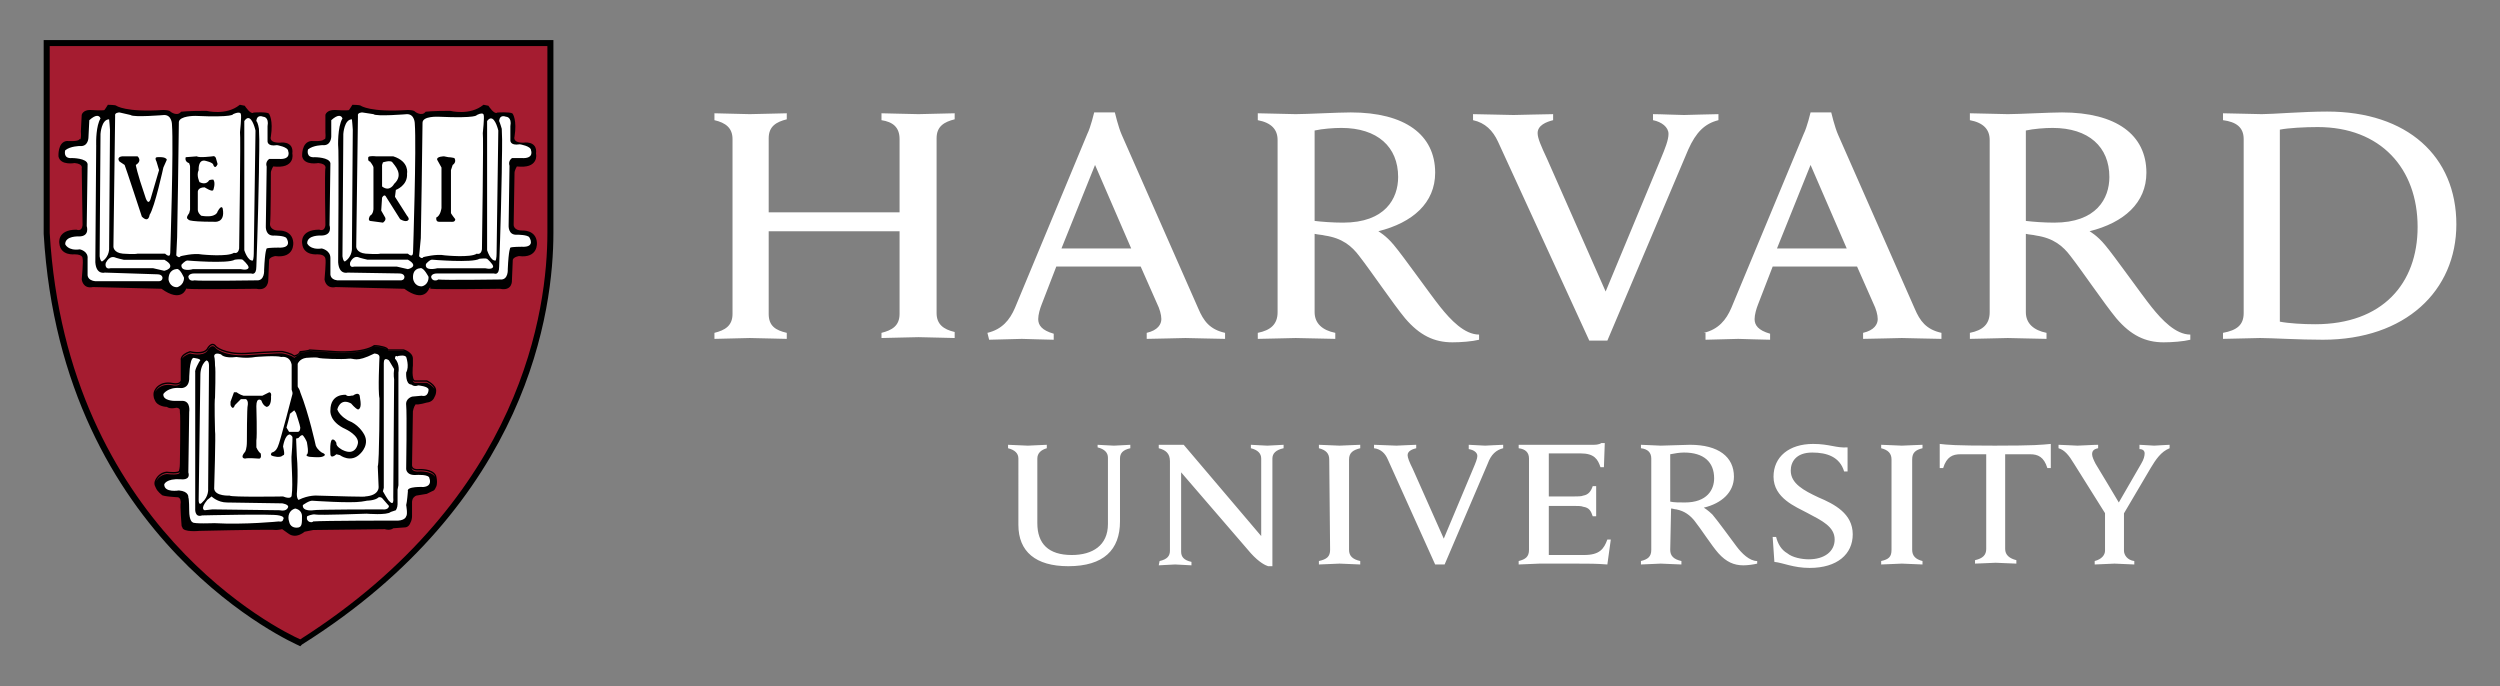 <svg xmlns="http://www.w3.org/2000/svg" width="601" height="165" viewBox="0 0 601 165" fill="none"><rect x="0" y="0" width="601" height="165" fill="#808080" stroke="none"/><path d="M244.821 110.24C244.821 108.998 243.993 108.17 242.337 107.756V106.928C243.165 106.928 246.27 107.135 247.098 107.135C247.719 107.135 250.824 106.928 251.652 106.928V107.756C250.203 108.17 249.375 108.998 249.375 110.24V125.765C249.375 130.733 252.066 133.424 257.654 133.424C262.622 133.424 266.348 131.147 266.348 125.972V110.033C266.348 108.791 265.52 107.963 263.864 107.549V106.928C264.485 106.928 266.969 107.135 267.797 107.135C268.625 107.135 271.109 106.928 271.73 106.928V107.756C269.867 108.17 269.246 108.998 269.246 110.24V125.351C269.246 132.182 265.313 136.115 256.826 136.115C248.961 136.115 244.82 132.596 244.82 126.179L244.821 110.24ZM278.768 134.872C280.631 134.458 281.252 133.63 281.252 132.388V110.861C281.252 108.998 280.217 108.17 278.561 107.756V106.928H284.564L303.194 128.869V110.239C303.194 108.997 302.366 108.169 300.71 107.755V106.927C301.331 106.927 303.815 107.134 304.643 107.134C305.471 107.134 307.955 106.927 308.576 106.927V107.755C306.713 108.169 305.885 108.997 305.885 110.239V136.113H304.85C304.229 135.906 302.78 135.285 300.71 133.008L283.943 113.55V132.594C283.943 133.836 284.564 134.664 286.427 135.078V135.906C285.806 135.906 283.322 135.699 282.494 135.699C281.666 135.699 279.182 135.906 278.561 135.906L278.768 134.872ZM426.148 129.076H426.976C427.39 130.732 428.218 132.181 429.667 133.009C430.909 134.044 433.186 134.458 434.842 134.458C438.568 134.458 441.051 132.595 441.051 129.697C441.051 126.592 437.947 125.143 434.428 123.28C431.737 121.831 426.355 119.761 426.355 114.586C426.355 109.825 430.081 106.721 435.877 106.721C439.81 106.721 441.466 107.756 444.156 107.549V113.344H443.328C442.293 109.826 439.189 108.791 435.67 108.791C431.737 108.791 430.495 111.068 430.495 113.137C430.495 116.242 433.6 117.898 437.119 119.554C441.051 121.21 445.398 123.487 445.398 128.455C445.398 133.216 441.673 136.528 435.048 136.528C431.116 136.528 428.632 135.286 426.562 135.079L426.148 129.076ZM506.255 123.694L498.596 111.481C497.354 109.411 496.319 108.169 494.87 107.755V106.927C495.905 106.927 498.803 107.134 499.424 107.134C500.252 107.134 503.15 106.927 504.392 106.927V107.755C503.357 107.962 502.943 108.376 502.943 109.204C502.943 109.825 503.357 110.653 503.771 111.481C504.185 112.102 509.36 120.796 509.36 120.796L514.742 111.481C515.363 110.446 515.57 109.618 515.57 108.997C515.57 108.376 515.156 107.962 514.328 107.962V106.927C515.156 106.927 517.226 107.134 517.847 107.134C518.468 107.134 520.745 106.927 521.573 106.927V107.755C519.503 108.583 518.261 110.446 517.019 112.516L510.188 124.108M510.602 122.659V132.388C510.602 133.423 511.43 134.665 513.086 134.872V135.7C512.258 135.7 509.153 135.493 508.325 135.493C507.497 135.493 504.599 135.7 503.564 135.7V134.872C505.22 134.458 506.048 133.423 506.048 132.388V123.073M365.088 106.927H382.89C383.511 106.927 384.339 106.927 384.96 106.513H385.788L385.581 112.309H384.753C384.132 110.446 383.304 108.997 379.992 108.997H372.333V119.347H378.336C379.164 119.347 380.199 119.347 380.613 119.14C381.855 118.933 382.476 118.105 382.89 116.863H383.718V124.108H382.89C382.476 122.866 382.062 122.038 380.613 121.831C380.199 121.624 379.164 121.624 378.336 121.624H372.333V133.423H380.82C384.546 133.423 385.581 131.974 386.409 129.697H387.237L386.409 135.7C383.718 135.493 382.062 135.493 378.957 135.493H370.056C369.228 135.493 366.123 135.7 365.088 135.7V134.872C366.744 134.458 367.572 133.837 367.572 132.181V110.24C367.572 108.791 366.744 107.963 365.088 107.756L365.088 106.927ZM319.549 110.446C319.549 108.997 318.721 108.169 317.065 107.755V106.927C318.1 106.927 320.998 107.134 322.033 107.134C322.861 107.134 325.966 106.927 327.001 106.927V107.755C325.345 108.169 324.31 108.79 324.31 110.446V132.18C324.31 133.629 325.138 134.457 327.001 134.871V135.699C325.966 135.699 323.068 135.492 322.033 135.492C321.205 135.492 318.1 135.699 317.065 135.699V134.871C318.928 134.457 319.756 133.836 319.756 132.18L319.549 110.446ZM454.719 110.446C454.719 108.997 453.891 108.169 452.235 107.755V106.927C453.27 106.927 456.375 107.134 457.203 107.134C458.031 107.134 461.136 106.927 462.171 106.927V107.755C460.515 108.169 459.687 108.79 459.687 110.446V132.18C459.687 133.629 460.515 134.457 462.171 134.871V135.699C461.136 135.699 458.238 135.492 457.203 135.492C456.375 135.492 453.27 135.699 452.235 135.699V134.871C454.098 134.457 454.719 133.836 454.719 132.18V110.446ZM479.558 107.134C469.829 107.134 468.173 106.927 466.31 106.72V112.516H467.138C467.966 109.825 469.415 109.204 471.278 109.204H477.488V131.973C477.488 133.422 476.66 134.25 474.797 134.664V135.492C475.832 135.492 478.937 135.285 479.765 135.285C480.593 135.285 483.698 135.492 484.733 135.492V134.664C483.077 134.25 482.042 133.422 482.042 131.973V109.204H488.044C489.907 109.204 491.356 109.825 492.184 112.516H493.012V106.72C490.735 106.927 489.287 107.134 479.558 107.134ZM401.521 132.18C401.521 133.629 402.349 134.457 404.212 134.871V135.699C403.177 135.699 400.072 135.492 399.244 135.492C398.416 135.492 395.518 135.699 394.483 135.699V134.871C396.139 134.457 396.967 133.836 396.967 132.18V110.239C396.967 108.79 396.139 107.962 394.483 107.755V106.927C395.518 106.927 398.416 107.134 399.244 107.134C400.693 107.134 404.626 106.927 406.282 106.927C413.113 106.927 416.839 109.825 416.839 114.586C416.839 118.312 413.941 121.003 409.594 122.038C409.594 122.038 410.629 122.659 411.664 123.694C412.906 125.143 416.218 129.697 417.46 131.353C418.702 133.009 420.565 134.872 422.428 134.872V135.493C421.6 135.7 420.151 135.907 419.116 135.907C416.839 135.907 414.976 135.079 413.113 133.009C411.457 131.146 408.973 127.213 407.317 125.143C406.282 123.901 405.04 122.866 402.97 122.452C402.556 122.452 402.142 122.245 401.728 122.245L401.521 132.18ZM401.521 120.588C402.349 120.795 403.798 120.795 405.04 120.795C410.422 120.795 412.078 117.69 412.078 114.999C412.078 111.066 409.594 108.789 404.833 108.789C403.798 108.789 402.556 108.996 401.521 109.203V120.588ZM333.627 110.445C333.006 108.996 331.971 107.961 330.315 107.754V106.926C331.35 106.926 334.869 107.133 335.697 107.133C336.318 107.133 339.423 106.926 340.458 106.926V107.754C339.63 107.961 338.388 108.375 338.388 109.41C338.388 110.031 338.802 111.066 339.63 112.722L347.082 129.489L354.119 112.722C354.74 111.273 355.154 110.238 355.154 109.617C355.154 108.789 354.326 108.168 353.084 107.961V106.926C353.912 106.926 356.189 107.133 357.017 107.133C357.638 107.133 360.329 106.926 361.364 106.926V107.754C359.708 108.168 358.466 109.203 357.638 111.48L347.288 135.698H345.011L333.627 110.445ZM360.122 34.064C358.88 31.373 357.017 29.51 354.119 28.889V27.44C355.982 27.44 362.399 27.647 363.848 27.647C365.09 27.647 371.3 27.44 373.37 27.44V28.889C371.714 29.303 369.644 30.131 369.644 31.994C369.644 33.236 370.472 35.099 371.921 38.204L385.997 70.081L399.245 38.204C400.28 35.72 401.108 33.65 401.108 32.201C401.108 30.545 399.452 29.303 397.382 28.889V27.44C399.245 27.44 403.385 27.647 404.834 27.647C406.076 27.647 411.043 27.44 413.113 27.44V28.889C409.802 29.717 407.732 31.787 405.869 35.927L386.411 81.88H382.064L360.122 34.064ZM171.752 80.017C174.236 79.396 176.099 78.361 176.099 75.463V33.443C176.099 30.752 174.443 29.51 171.752 28.889V27.233C172.994 27.233 178.79 27.44 180.239 27.44C181.895 27.44 187.898 27.233 189.14 27.233V28.682C186.656 29.303 184.793 30.338 184.793 33.236V51.038H216.256V33.443C216.256 30.545 214.6 29.303 211.909 28.889V27.233C213.151 27.233 219.154 27.44 220.81 27.44C222.259 27.44 228.054 27.233 229.503 27.233V28.682C227.019 29.303 225.156 30.338 225.156 33.236V75.256C225.156 77.947 226.812 79.189 229.503 79.81V81.259C228.261 81.259 222.259 81.052 220.81 81.052C219.154 81.052 213.358 81.259 211.909 81.259V80.017C214.393 79.396 216.256 78.361 216.256 75.463V55.591H184.793V75.463C184.793 78.361 186.449 79.396 189.14 80.017V81.466C187.898 81.466 181.688 81.259 180.239 81.259C178.79 81.259 173.201 81.466 171.752 81.466V80.017ZM534.412 80.017C537.724 79.396 539.38 78.154 539.38 75.256V33.443C539.38 30.545 537.517 29.303 534.412 28.889V27.233C536.275 27.233 542.071 27.44 543.727 27.44C546.418 27.44 553.663 26.819 559.459 26.819C578.71 26.819 590.508 37.583 590.508 53.935C590.508 69.874 578.295 81.672 558.424 81.672C552.628 81.672 546.004 81.258 543.313 81.258C541.657 81.258 536.275 81.465 534.412 81.465V80.017ZM548.074 77.326C550.144 77.74 553.663 77.947 556.561 77.947C572.707 77.947 581.193 68.218 581.193 54.557C581.193 40.481 572.292 30.546 557.182 30.546C554.077 30.546 550.144 30.753 548.074 31.167V77.326ZM316.034 75.049C316.034 77.74 317.897 79.396 321.002 80.017V81.466C319.139 81.466 313.343 81.259 311.48 81.259C310.031 81.259 304.235 81.466 302.372 81.466V80.017C305.477 79.396 307.133 77.947 307.133 75.049V33.65C307.133 31.166 305.684 29.51 302.372 28.889V27.233C304.235 27.233 309.824 27.44 311.48 27.44C314.171 27.44 321.623 27.026 324.728 27.026C337.769 27.026 345.014 32.408 345.014 41.516C345.014 48.761 339.632 53.522 331.352 55.592C331.352 55.592 333.215 56.627 335.078 58.904C337.355 61.595 343.772 70.703 346.256 73.808C348.74 76.913 352.052 80.432 355.571 80.432V81.674C353.915 82.088 351.224 82.295 349.154 82.295C344.807 82.295 341.288 80.639 337.769 76.499C334.871 72.98 329.696 65.321 326.798 61.595C324.935 59.111 322.658 57.248 318.518 56.627C317.69 56.42 316.862 56.42 316.034 56.213L316.034 75.049ZM316.034 53.108C317.69 53.315 320.381 53.522 322.865 53.522C333.008 53.522 336.113 47.726 336.113 42.551C336.113 35.306 331.145 30.752 322.451 30.752C320.588 30.752 317.897 30.959 316.034 31.373V53.108ZM487.014 75.049C487.014 77.74 488.877 79.396 491.982 80.017V81.466C490.119 81.466 484.323 81.259 482.667 81.259C481.218 81.259 475.422 81.466 473.559 81.466V80.017C476.664 79.396 478.32 77.947 478.32 75.049V33.65C478.32 31.166 476.871 29.51 473.559 28.889V27.233C475.422 27.233 481.011 27.44 482.667 27.44C485.358 27.44 492.81 27.026 495.708 27.026C508.749 27.026 515.994 32.408 515.994 41.516C515.994 48.761 510.612 53.522 502.332 55.592C502.332 55.592 504.195 56.627 506.058 58.904C508.335 61.595 514.752 70.703 517.236 73.808C519.72 76.913 523.032 80.432 526.551 80.432V81.674C524.895 82.088 522.204 82.295 520.134 82.295C515.787 82.295 512.268 80.639 508.749 76.499C505.851 72.98 500.676 65.321 497.778 61.595C495.915 59.111 493.638 57.248 489.498 56.627C488.67 56.42 487.842 56.42 487.014 56.213L487.014 75.049ZM487.014 53.108C488.67 53.315 491.361 53.522 493.845 53.522C503.988 53.522 507.093 47.726 507.093 42.551C507.093 35.306 502.125 30.752 493.431 30.752C491.568 30.752 488.877 30.959 487.014 31.373V53.108ZM237.374 80.017C240.893 79.189 242.756 76.912 243.998 74.014L261.386 32.201C262.214 30.545 263.042 27.026 263.042 27.026H268.01C268.01 27.026 268.838 30.545 269.666 32.408L288.089 74.221C289.331 77.119 290.78 79.189 294.505 80.017V81.466C292.435 81.466 286.433 81.259 284.984 81.259C283.535 81.259 277.739 81.466 275.669 81.466V80.017C278.36 79.396 279.188 77.947 279.188 76.705C279.188 75.67 278.774 74.222 278.153 72.98L274.22 64.079H253.934L250.415 73.186C250.001 74.222 249.587 75.67 249.587 76.705C249.587 78.154 250.415 79.396 253.313 80.224V81.673C251.45 81.673 246.689 81.466 245.654 81.466L237.788 81.673L237.374 80.017ZM271.942 59.731L263.248 39.652L255.175 59.731H271.942ZM409.592 80.017C413.111 79.189 414.974 76.912 416.216 74.014L433.604 32.201C434.432 30.545 435.26 27.026 435.26 27.026H440.228C440.228 27.026 441.056 30.545 441.884 32.408L460.307 74.221C461.549 77.119 462.998 79.189 466.723 80.017V81.466C464.653 81.466 458.651 81.259 457.202 81.259C455.753 81.259 449.957 81.466 447.887 81.466V80.017C450.578 79.396 451.406 77.947 451.406 76.705C451.406 75.67 450.992 74.222 450.371 72.98L446.438 64.079H426.152L422.633 73.186C422.219 74.222 421.805 75.67 421.805 76.705C421.805 78.154 422.633 79.396 425.531 80.224V81.673C423.668 81.673 418.907 81.466 417.872 81.466L410.006 81.673V80.017H409.592ZM443.953 59.731L435.259 39.652L427.186 59.731H443.953Z" fill="white"></path><path d="M11.327 10.47H132.417V56.216C132.417 77.122 124.551 121.626 72.388 154.746C72.388 154.746 15.671 131.149 11.324 56.216L11.327 10.47Z" fill="#A51C30"></path><path d="M51.146 82.64C50.842 82.628 50.578 82.779 50.366 82.963C49.952 83.322 49.703 83.819 49.691 83.845C49.228 84.492 48.257 84.654 47.374 84.629C46.491 84.604 45.733 84.403 45.733 84.403L45.684 84.39L45.635 84.407C44.367 84.83 43.802 85.37 43.569 85.834C43.453 86.066 43.424 86.276 43.424 86.428C43.424 86.548 43.439 86.6 43.448 86.635V91.377C43.402 91.638 43.281 91.798 43.113 91.91C42.942 92.024 42.715 92.085 42.486 92.109C42.029 92.157 41.584 92.06 41.584 92.06H41.58C39.989 91.742 38.897 92.115 38.217 92.578C37.547 93.033 37.28 93.562 37.271 93.58C36.59 94.502 37.04 95.796 37.04 95.796V95.804C37.084 95.921 37.136 96.033 37.194 96.135C37.194 96.137 37.202 96.159 37.202 96.159C37.823 97.816 40.101 97.813 40.101 97.813C40.929 98.434 42.377 98.019 42.377 98.019C42.802 98.019 43.05 98.196 43.202 98.419C43.277 98.725 43.242 99.03 43.242 99.03L43.238 99.066L43.246 99.099C43.26 99.154 43.288 99.441 43.303 99.834C43.317 100.228 43.322 100.746 43.327 101.346C43.337 102.548 43.332 104.075 43.319 105.575C43.293 108.576 43.242 111.474 43.242 111.474C43.242 112.486 43.044 113.079 43.044 113.079L43.036 113.103V113.131C43.036 113.182 43.019 113.207 42.963 113.252C42.907 113.297 42.808 113.347 42.676 113.382C42.412 113.452 42.034 113.479 41.653 113.479C40.892 113.479 40.121 113.378 40.121 113.378L40.101 113.374L40.08 113.378C37.925 113.593 37.257 115.528 37.25 115.549V115.553C37.079 115.955 37.094 116.362 37.21 116.729C37.268 116.914 37.352 117.09 37.448 117.255C37.833 118.195 38.859 118.929 38.859 118.929C38.859 119.343 42.793 119.547 42.793 119.547C43.032 119.607 43.194 119.774 43.315 119.976C43.327 120.013 43.341 120.048 43.351 120.085C43.448 120.448 43.448 120.788 43.448 120.788C43.419 120.899 43.407 121.022 43.4 121.201C43.391 121.402 43.386 121.65 43.391 121.928C43.401 122.486 43.433 123.167 43.472 123.829C43.55 125.151 43.654 126.392 43.654 126.392L43.658 126.4V126.408C43.68 126.54 43.745 126.654 43.824 126.755C43.824 126.756 43.828 126.792 43.828 126.792C44.035 128.034 47.968 127.621 47.968 127.621C47.968 127.621 61.753 127.302 65.478 127.362C66.01 127.37 66.336 127.389 66.388 127.414C66.802 127.414 67.839 127.208 67.839 127.208L69.286 128.243C69.869 128.696 70.472 128.825 71.025 128.789C71.135 128.783 71.246 128.768 71.352 128.749C72.414 128.557 73.22 127.827 73.22 127.827L75.29 127.415C75.704 127.415 92.472 127.208 92.472 127.208C93.921 127.622 94.542 126.998 94.542 126.998L97.231 126.792C97.334 126.792 97.431 126.784 97.522 126.768C98.179 126.647 98.518 126.121 98.694 125.608C98.747 125.505 98.802 125.404 98.84 125.3C99.059 124.697 99.054 124.104 99.054 124.104V120.602C99.088 120.326 99.153 120.109 99.224 119.915C99.601 119.25 100.129 119.135 100.129 119.135L102.612 118.718L103.857 118.1C104.334 117.98 104.586 117.646 104.73 117.243C104.767 117.185 104.806 117.131 104.835 117.069C105.007 116.704 105.057 116.28 105.057 115.876C105.057 115.07 104.843 114.328 104.843 114.328L104.839 114.311L104.835 114.295C104.382 113.388 103.337 113.019 102.434 112.86C101.531 112.7 100.736 112.755 100.736 112.755H100.732C99.735 112.854 99.359 112.569 99.187 112.29C99.016 112.01 99.054 111.707 99.054 111.707V111.695L99.264 98.867C99.346 98.386 99.486 98.003 99.624 97.691C99.786 97.381 99.923 97.193 99.923 97.193C100.544 97.4 102.612 96.777 102.612 96.777C103.801 96.658 104.297 95.928 104.512 95.325C104.531 95.29 104.56 95.255 104.577 95.22C104.849 94.647 104.847 94.12 104.847 94.105C104.958 93.293 104.393 92.622 103.833 92.168C103.269 91.712 102.68 91.448 102.68 91.448L102.648 91.432H99.741C99.661 91.415 99.595 91.373 99.527 91.282C99.457 91.19 99.391 91.053 99.341 90.886C99.242 90.552 99.196 90.102 99.183 89.657C99.158 88.767 99.26 87.898 99.26 87.898L99.264 87.886V86.221C99.264 85.416 98.689 84.851 98.148 84.499C97.608 84.147 97.073 83.99 97.073 83.99L97.049 83.982H93.358C93.274 83.843 93.181 83.708 93.042 83.618C92.859 83.499 92.646 83.41 92.444 83.343C92.038 83.208 91.663 83.157 91.663 83.157C90.989 82.945 89.986 82.947 89.986 82.947H89.933L89.889 82.975C88.6 83.867 86.339 84.241 84.41 84.37C82.482 84.499 80.889 84.398 80.889 84.398L74.396 83.978L74.34 84.031C74.359 84.012 74.318 84.045 74.251 84.067C74.184 84.089 74.088 84.116 73.98 84.14C73.764 84.187 73.489 84.231 73.22 84.269C72.681 84.346 72.165 84.399 72.165 84.399L72.059 84.407L72.023 84.512C71.845 85.047 71.303 85.231 71.303 85.231L70.734 85.425C70.355 85.104 69.765 84.86 69.205 84.689C68.614 84.51 68.124 84.411 68.102 84.406C68.097 84.404 68.093 84.4 68.089 84.398C68.07 84.391 68.05 84.386 68.033 84.382C67.999 84.374 67.966 84.37 67.924 84.365C67.839 84.357 67.73 84.355 67.596 84.353C67.328 84.351 66.962 84.359 66.529 84.374C65.663 84.403 64.53 84.459 63.404 84.523C61.153 84.653 58.932 84.81 58.928 84.81C56.362 84.913 54.629 84.501 53.539 84.07C52.45 83.64 52.019 83.205 52.019 83.205C51.746 82.832 51.444 82.652 51.146 82.64ZM51.134 82.98C51.315 82.988 51.525 83.089 51.764 83.424L51.769 83.432L51.777 83.445C51.777 83.445 52.278 83.938 53.414 84.387C54.55 84.836 56.332 85.255 58.941 85.151H58.953C58.953 85.151 61.175 84.993 63.424 84.864C64.549 84.799 65.68 84.743 66.541 84.714C66.972 84.7 67.338 84.692 67.597 84.694C67.726 84.695 67.827 84.7 67.896 84.706C67.924 84.708 67.943 84.712 67.956 84.714L67.964 84.722L68.013 84.734C68.013 84.734 68.526 84.835 69.113 85.013C69.699 85.192 70.363 85.464 70.621 85.721L70.693 85.794L71.413 85.555C71.413 85.555 71.855 85.296 72.153 84.848C71.922 85.408 71.356 85.6 71.356 85.6L70.738 86.016C70.117 85.395 68.045 84.981 68.045 84.981C67.838 84.774 58.937 85.393 58.937 85.393C53.762 85.6 51.898 83.74 51.898 83.74C50.863 82.291 49.828 84.359 49.828 84.359C48.793 85.808 45.688 84.981 45.688 84.981C44.543 85.363 44.03 85.831 43.792 86.226C43.808 86.154 43.833 86.076 43.877 85.988C44.057 85.629 44.54 85.145 45.725 84.743C45.791 84.759 46.483 84.944 47.37 84.969C48.299 84.995 49.397 84.845 49.97 84.043L49.978 84.035L49.986 84.023C49.986 84.023 50.237 83.523 50.588 83.218C50.764 83.066 50.953 82.972 51.134 82.98ZM90.035 83.291C90.108 83.292 91.046 83.303 91.591 83.485L91.607 83.489L91.62 83.493C91.62 83.493 91.972 83.543 92.343 83.667C92.529 83.729 92.718 83.806 92.865 83.901C92.888 83.916 92.9 83.934 92.921 83.95C92.424 83.644 91.644 83.529 91.644 83.529C91.023 83.322 89.986 83.323 89.986 83.323C87.295 85.186 80.878 84.775 80.878 84.775L74.462 84.358C74.257 84.563 72.256 84.766 72.21 84.77C72.218 84.756 72.23 84.745 72.238 84.73C72.268 84.728 72.742 84.681 73.273 84.605C73.547 84.566 73.827 84.521 74.057 84.471C74.172 84.446 74.275 84.419 74.361 84.39C74.409 84.374 74.446 84.346 74.486 84.326L80.87 84.734C80.87 84.734 82.487 84.84 84.439 84.71C86.369 84.581 88.629 84.236 90.035 83.291ZM93.277 84.322H96.996C97.008 84.326 97.304 84.439 97.647 84.617C97.3 84.444 97.025 84.358 97.025 84.358H93.297C93.293 84.346 93.282 84.335 93.277 84.322ZM97.716 84.653C97.805 84.701 97.878 84.727 97.971 84.787C97.996 84.803 98.018 84.826 98.044 84.843C97.932 84.771 97.822 84.709 97.716 84.653ZM99.192 91.369C99.215 91.408 99.234 91.45 99.26 91.486C99.366 91.626 99.509 91.734 99.685 91.769L99.701 91.773H102.572C102.596 91.783 103.111 92.022 103.623 92.436C103.981 92.726 104.297 93.09 104.439 93.491C104.069 92.895 103.385 92.439 102.968 92.201C102.757 92.082 102.612 92.019 102.612 92.019H99.717C99.464 91.969 99.299 91.716 99.192 91.369ZM43.518 91.999C42.997 92.984 41.549 92.638 41.549 92.638C38.444 92.017 37.409 94.09 37.409 94.09C37.381 94.127 37.364 94.168 37.34 94.207C37.387 94.055 37.451 93.907 37.55 93.774L37.567 93.749C37.567 93.749 37.803 93.273 38.416 92.856C39.028 92.439 40.007 92.09 41.517 92.391C41.517 92.391 42.001 92.499 42.527 92.443C42.79 92.416 43.071 92.351 43.308 92.193C43.386 92.141 43.453 92.073 43.518 91.999ZM98.926 112.492C99.176 112.873 99.721 113.198 100.765 113.095C100.765 113.095 101.526 113.045 102.383 113.196C103.237 113.347 104.153 113.699 104.529 114.445C104.53 114.449 104.553 114.553 104.562 114.587C103.591 113.152 100.753 113.337 100.753 113.337C99.4 113.473 99.027 112.905 98.926 112.492ZM43.227 113.467C43.224 113.477 43.206 113.543 43.206 113.543C43.206 113.647 43.158 113.734 43.073 113.802C42.988 113.87 42.867 113.921 42.721 113.96C41.848 114.193 40.102 113.96 40.102 113.96C38.603 114.11 37.869 115.119 37.575 115.67C37.575 115.67 38.151 113.918 40.118 113.717C40.153 113.721 40.885 113.818 41.658 113.818C42.054 113.818 42.447 113.794 42.766 113.709C42.925 113.667 43.069 113.61 43.182 113.519C43.2 113.505 43.211 113.483 43.227 113.467ZM57.648 25.183L57.587 25.235C54.357 27.86 49.663 26.65 49.663 26.65L49.643 26.646H49.623C45.064 26.646 43.595 26.852 43.595 26.852L43.53 26.865L43.49 26.913C43.018 27.479 42.441 27.471 41.933 27.326C41.437 27.184 41.062 26.906 41.044 26.893C40.95 26.757 40.801 26.679 40.639 26.622C40.456 26.557 40.246 26.519 40.045 26.493C39.643 26.439 39.273 26.436 39.273 26.436H39.265L39.261 26.44C34.718 26.75 31.885 26.49 30.197 26.157C29.352 25.991 28.794 25.805 28.45 25.664C28.106 25.523 27.985 25.433 27.985 25.433L28.005 25.454C27.939 25.388 27.876 25.364 27.799 25.341C27.722 25.318 27.633 25.3 27.536 25.285C27.342 25.254 27.113 25.237 26.89 25.224C26.444 25.197 26.024 25.195 26.024 25.195H25.919L25.871 25.288C25.691 25.648 25.133 26.404 25.09 26.461C25.065 26.469 25.01 26.485 24.909 26.497C24.792 26.509 24.64 26.521 24.468 26.526C24.125 26.536 23.7 26.529 23.287 26.517C22.463 26.492 21.691 26.441 21.691 26.441L21.682 26.437H21.678C20.815 26.437 20.295 26.716 20.005 27.007C19.714 27.297 19.649 27.609 19.649 27.609L19.645 27.622L19.439 31.579V31.592C19.541 32.821 19.417 33.318 19.333 33.452C19.292 33.519 19.291 33.504 19.289 33.504L19.148 33.411L19.05 33.553C18.996 33.634 18.79 33.743 18.497 33.808C18.203 33.872 17.838 33.904 17.482 33.917C16.769 33.942 16.103 33.892 16.103 33.892L16.087 33.889L16.071 33.892C15.508 33.949 15.088 34.224 14.793 34.592C14.499 34.96 14.322 35.415 14.215 35.857C14.001 36.742 14.058 37.592 14.058 37.592V37.612C14.17 38.174 14.49 38.568 14.89 38.821C15.291 39.074 15.769 39.196 16.224 39.249C17.111 39.354 17.89 39.205 17.935 39.197H17.939C19.041 39.298 19.441 39.639 19.588 39.912C19.736 40.187 19.653 40.426 19.653 40.426L19.645 40.45V40.478C19.645 40.907 19.698 44.31 19.75 47.622C19.802 50.922 19.851 54.096 19.851 54.119C19.802 54.562 19.683 54.841 19.544 55.013C19.404 55.185 19.246 55.259 19.083 55.292C18.757 55.357 18.432 55.227 18.432 55.227L18.4 55.21H18.367C16.052 55.21 14.987 56.019 14.543 56.852C14.1 57.681 14.266 58.502 14.268 58.509C14.381 60.012 15.329 60.705 16.22 60.975C17.115 61.247 17.971 61.137 17.971 61.137L17.951 61.141C19.058 61.141 19.512 61.434 19.705 61.691C19.898 61.948 19.855 62.184 19.855 62.184L19.847 62.237L19.871 62.289C19.864 62.275 19.895 62.395 19.903 62.552C19.912 62.709 19.916 62.918 19.912 63.159C19.902 63.639 19.869 64.247 19.831 64.841C19.753 66.028 19.649 67.165 19.649 67.165V67.186L19.653 67.21C19.869 68.4 20.558 68.889 21.177 69.029C21.751 69.16 22.224 69.025 22.297 69.005H22.305L38.828 69.422C41.187 71.14 42.71 71.189 43.623 70.719C44.496 70.269 44.726 69.466 44.755 69.373L45.042 69.418C45.227 69.448 45.588 69.464 46.117 69.478C46.647 69.493 47.333 69.502 48.123 69.507C49.702 69.517 51.694 69.511 53.661 69.499C55.628 69.486 57.571 69.466 59.046 69.45C60.514 69.434 61.52 69.422 61.618 69.422H61.63C62.309 69.573 62.839 69.538 63.247 69.381C63.663 69.221 63.945 68.938 64.128 68.641C64.493 68.052 64.492 67.404 64.492 67.396V67.388L64.698 62.456C64.783 62.132 65.135 61.894 65.499 61.748C65.852 61.607 66.17 61.562 66.194 61.559C68.492 61.862 69.619 61.052 70.112 60.148C70.605 59.243 70.497 58.276 70.496 58.268V58.264C70.386 56.757 69.494 56.014 68.652 55.688C67.81 55.362 67.003 55.422 67.003 55.422L67.015 55.417C65.918 55.417 65.414 55.036 65.159 54.666C64.906 54.297 64.905 53.941 64.905 53.938V53.934C64.962 53.574 64.997 52.682 65.026 51.472C65.055 50.248 65.074 48.734 65.087 47.259C65.112 44.308 65.115 41.514 65.115 41.514C65.115 41.26 65.259 40.851 65.41 40.524C65.542 40.237 65.642 40.071 65.673 40.018C66.948 40.148 67.922 40.072 68.604 39.828C69.316 39.574 69.755 39.158 70.007 38.724C70.505 37.867 70.283 36.962 70.278 36.942C70.372 36.164 70.255 35.576 69.983 35.167C69.704 34.748 69.289 34.515 68.875 34.391C68.072 34.15 67.271 34.296 67.221 34.306C65.805 34.306 65.319 33.913 65.147 33.57C64.976 33.225 65.103 32.877 65.103 32.877L65.107 32.861L65.111 32.844C65.424 30.86 65.321 29.491 65.135 28.615C64.95 27.739 64.666 27.337 64.666 27.337L64.65 27.313L64.622 27.293C64.411 27.152 64.106 27.098 63.737 27.058C63.367 27.018 62.941 27.006 62.536 27.006C61.727 27.006 61 27.058 61 27.058L60.947 27.062L60.911 27.09C60.763 27.202 60.602 27.189 60.381 27.078C60.16 26.968 59.911 26.754 59.686 26.516C59.235 26.04 58.877 25.481 58.877 25.481L58.837 25.42L57.648 25.183ZM116.229 25.183L116.168 25.235C112.938 27.86 108.244 26.65 108.244 26.65L108.224 26.646H108.2C103.847 26.646 102.382 26.852 102.382 26.852L102.317 26.865L102.277 26.913C101.806 27.479 101.228 27.471 100.72 27.326C100.232 27.186 99.864 26.918 99.835 26.897C99.742 26.758 99.59 26.68 99.427 26.622C99.243 26.557 99.033 26.519 98.832 26.493C98.43 26.439 98.06 26.436 98.06 26.436H98.052L98.048 26.44C93.505 26.75 90.673 26.49 88.984 26.157C88.14 25.991 87.582 25.805 87.237 25.664C86.893 25.523 86.773 25.433 86.773 25.433L86.793 25.454C86.727 25.388 86.66 25.364 86.583 25.341C86.505 25.318 86.421 25.3 86.324 25.285C86.13 25.254 85.896 25.237 85.673 25.224C85.227 25.198 84.812 25.195 84.812 25.195H84.707L84.658 25.288C84.478 25.649 83.913 26.411 83.874 26.465C83.847 26.473 83.791 26.486 83.692 26.497C83.575 26.509 83.427 26.521 83.255 26.526C82.912 26.536 82.487 26.529 82.075 26.517C81.251 26.492 80.474 26.441 80.474 26.441L80.47 26.437H80.466C79.503 26.437 78.937 26.709 78.618 26.999C78.299 27.288 78.226 27.609 78.226 27.609V31.798C78.328 32.922 78.199 33.368 78.125 33.471C78.088 33.523 78.091 33.504 78.084 33.504C78.078 33.503 78.072 33.504 78.072 33.504L77.935 33.411L77.838 33.553C77.784 33.633 77.577 33.743 77.284 33.807C76.99 33.871 76.621 33.904 76.265 33.916C75.552 33.942 74.886 33.892 74.886 33.892L74.874 33.888L74.858 33.892C74.248 33.948 73.788 34.216 73.463 34.583C73.138 34.95 72.941 35.41 72.82 35.853C72.579 36.74 72.635 37.591 72.635 37.591V37.599L72.639 37.612C72.751 38.173 73.071 38.568 73.471 38.821C73.872 39.073 74.346 39.195 74.802 39.249C75.688 39.353 76.471 39.205 76.516 39.197H76.52C77.622 39.298 78.018 39.638 78.165 39.912C78.313 40.186 78.234 40.425 78.234 40.425L78.23 40.429V40.438C78.191 40.594 78.179 40.862 78.165 41.295C78.151 41.727 78.142 42.3 78.137 42.96C78.127 44.282 78.132 45.965 78.145 47.622C78.171 50.922 78.225 54.095 78.226 54.119C78.177 54.562 78.054 54.84 77.915 55.012C77.775 55.184 77.616 55.258 77.454 55.291C77.128 55.356 76.807 55.226 76.807 55.226L76.774 55.21H76.738C74.422 55.21 73.358 56.018 72.913 56.851C72.471 57.681 72.637 58.501 72.638 58.509C72.752 60.012 73.699 60.705 74.591 60.975C75.486 61.246 76.346 61.137 76.346 61.137L76.326 61.141C77.326 61.141 77.78 61.431 78.003 61.699C78.226 61.966 78.226 62.212 78.226 62.212V62.252L78.242 62.289C78.235 62.274 78.266 62.394 78.274 62.551C78.282 62.709 78.283 62.918 78.278 63.158C78.269 63.638 78.236 64.246 78.197 64.84C78.12 66.027 78.019 67.165 78.019 67.165L78.015 67.185L78.019 67.209C78.236 68.4 78.928 68.888 79.548 69.029C80.121 69.159 80.594 69.03 80.668 69.008H80.676L97.199 69.424C99.558 71.143 101.077 71.192 101.989 70.722C102.869 70.269 103.152 69.409 103.178 69.327L103.182 69.323C103.256 69.181 103.415 69.113 103.493 69.113C103.533 69.113 103.53 69.121 103.522 69.109C103.514 69.097 103.53 69.105 103.493 69.178L103.392 69.384L103.619 69.42C103.803 69.451 104.165 69.467 104.694 69.481C105.223 69.496 105.91 69.504 106.699 69.51C108.279 69.52 110.271 69.513 112.238 69.501C114.205 69.489 116.144 69.469 117.619 69.453C119.094 69.436 120.117 69.425 120.207 69.425C120.934 69.575 121.49 69.538 121.909 69.38C122.335 69.22 122.615 68.936 122.786 68.636C123.128 68.038 123.065 67.371 123.065 67.371L123.069 67.395L123.275 62.455C123.359 62.131 123.707 61.893 124.072 61.747C124.427 61.605 124.752 61.564 124.771 61.561C127.069 61.865 128.195 61.051 128.689 60.146C129.182 59.241 129.069 58.279 129.069 58.27V58.263C128.959 56.756 128.071 56.013 127.229 55.687C126.387 55.361 125.576 55.42 125.576 55.42L125.592 55.416C124.387 55.416 123.894 55.031 123.667 54.668C123.441 54.306 123.485 53.953 123.485 53.953V53.932C123.485 52.709 123.692 41.516 123.692 41.516V41.512C123.692 41.258 123.836 40.849 123.987 40.522C124.119 40.235 124.223 40.069 124.253 40.017C125.528 40.146 126.502 40.07 127.185 39.827C127.897 39.572 128.336 39.157 128.587 38.723C129.086 37.865 128.863 36.961 128.858 36.94C128.953 36.162 128.832 35.574 128.559 35.165C128.28 34.747 127.865 34.513 127.451 34.389C126.646 34.147 125.842 34.296 125.798 34.304C124.381 34.304 123.899 33.911 123.728 33.568C123.556 33.225 123.683 32.877 123.683 32.877L123.691 32.844C124.005 30.86 123.902 29.491 123.716 28.615C123.53 27.738 123.247 27.337 123.247 27.337L123.226 27.313L123.202 27.292C122.991 27.151 122.686 27.098 122.317 27.058C121.948 27.018 121.521 27.005 121.116 27.005C120.307 27.005 119.576 27.058 119.576 27.058L119.527 27.062L119.487 27.09C119.339 27.201 119.182 27.189 118.961 27.078C118.74 26.967 118.487 26.754 118.262 26.516C117.811 26.04 117.457 25.481 117.457 25.481L117.417 25.42L116.229 25.183Z" fill="black"></path><path d="M72.185 155.36L71.771 155.153C71.357 154.946 14.847 130.521 10.5 56.209V9.635H133.04V56.002C133.04 74.218 127.244 120.584 72.597 154.946L72.185 155.36ZM11.949 11.08V55.998C16.089 126.376 67.424 151.63 72.185 153.7C125.797 119.546 131.593 74.007 131.593 55.998V11.08H11.949Z" fill="black"></path><path d="M28.715 27.03C28.715 27.03 27.473 27.031 27.68 27.859L27.267 59.321C27.267 59.321 27.267 60.772 29.543 60.979C29.543 60.979 32.44 61.186 33.061 60.979H39.687C39.687 60.979 40.928 62.218 40.928 60.769C40.928 60.769 41.755 35.312 41.341 29.93C41.341 29.93 41.34 27.649 39.477 27.649C39.477 27.649 32.028 28.27 31.407 27.649L28.715 27.03ZM57.448 27.079C57.175 27.055 56.735 27.132 56.037 27.443C56.037 27.443 56.247 28.273 46.932 27.859C46.725 27.859 43.206 27.857 42.998 29.306C42.998 29.306 42.792 44.211 42.792 44.624L42.582 57.044L42.376 61.391C42.376 61.391 42.997 62.218 43.411 61.597C43.411 61.597 46.516 60.77 48.586 61.184C48.586 61.184 54.798 61.803 56.247 60.768C56.247 60.768 57.281 61.182 57.488 59.733C57.488 59.733 57.901 32.203 57.694 31.789C57.694 31.789 58.108 27.857 57.901 27.443C57.901 27.443 57.903 27.119 57.448 27.079ZM23.322 27.851C22.915 27.863 22.324 28.118 21.47 28.894L21.264 33.034C21.264 33.034 21.264 35.311 19.194 35.104C19.194 35.104 16.915 35.104 15.673 36.139C15.673 36.139 15.053 38.206 17.33 37.999C17.33 37.999 20.851 38.001 21.058 39.45L20.848 54.352C20.848 54.352 21.679 56.839 18.988 56.839C18.988 56.839 15.673 56.628 15.673 58.698C15.673 58.698 16.296 60.357 19.194 59.943C19.194 59.943 21.265 60.356 21.058 62.219V65.943C21.058 65.943 20.847 67.394 22.917 67.601H38.235C38.235 67.601 39.064 67.6 39.064 66.772C39.064 66.772 39.065 65.943 37.823 65.943L25.197 65.531C25.197 65.531 23.124 66.153 22.917 63.048C22.917 63.048 23.117 36.468 23.123 35.298C23.123 35.299 23.127 35.311 23.127 35.311C23.127 35.311 23.123 35.213 23.123 35.202C23.123 35.191 23.127 34.899 23.127 34.894C23.123 34.886 23.123 34.886 23.119 34.878C23.097 33.861 23.093 30.259 24.162 28.478C24.162 28.478 23.999 27.831 23.322 27.851ZM62.518 27.928C61.63 28.005 61.628 29.1 61.628 29.1C62.042 29.514 62.247 30.964 62.247 30.964C62.454 34.276 62.247 38.001 62.247 41.52C62.04 53.319 61.628 64.083 61.628 64.083C61.628 66.36 60.387 65.737 60.387 65.737H46.722C45.273 65.737 45.275 66.565 45.275 66.565C45.482 67.807 46.722 67.394 46.722 67.394C47.964 67.601 61.628 67.394 61.628 67.394C63.698 67.601 63.492 64.908 63.492 64.908C63.699 60.147 64.11 59.733 64.11 59.733C64.524 59.526 66.803 59.527 66.803 59.527C70.529 59.734 68.873 57.251 68.873 57.251C68.459 56.63 65.974 56.628 65.974 56.628C63.697 56.835 63.904 54.352 63.904 54.352L64.111 40.069C63.697 38.827 64.733 38.209 64.733 38.209H67.009C70.114 38.416 69.285 36.345 69.285 36.345C69.285 35.31 66.597 34.894 66.597 34.894C64.113 35.308 64.317 33.859 64.317 33.859V30.342C64.731 28.065 63.282 28.066 63.282 28.066C62.971 27.949 62.723 27.91 62.518 27.928ZM59.595 28.389C59.331 28.424 59.04 28.635 58.73 29.1V60.149C58.73 60.149 59.557 62.839 60.8 62.632C60.8 62.632 61.006 62.013 61.006 60.978L61.422 31.376C61.422 31.376 60.739 28.235 59.595 28.389ZM26.233 28.684C24.37 28.684 24.163 32.205 24.163 32.205L23.953 61.597C24.16 63.046 24.575 62.838 24.575 62.838C26.438 61.596 26.233 59.527 26.233 59.527C26.233 59.527 26.439 31.584 26.439 31.17C26.439 30.756 26.233 28.684 26.233 28.684ZM27.094 61.791C27.005 61.795 26.906 61.809 26.803 61.839C26.389 61.958 25.878 62.314 25.448 63.173L25.44 63.19L25.436 63.207C25.436 63.207 25.313 63.592 25.408 63.971C25.455 64.16 25.576 64.361 25.796 64.464C26.008 64.564 26.29 64.567 26.657 64.468H36.764L39.477 65.095L39.513 65.087C39.513 65.087 39.707 65.042 39.946 64.953C40.185 64.865 40.476 64.735 40.69 64.52C40.797 64.413 40.886 64.281 40.924 64.124C40.962 63.967 40.942 63.787 40.859 63.611C40.696 63.259 40.306 62.902 39.566 62.479L39.525 62.455H29.77C29.755 62.451 29.314 62.355 28.808 62.228C28.293 62.099 27.704 61.929 27.55 61.852L27.542 61.848H27.538C27.538 61.848 27.359 61.777 27.094 61.791ZM57.848 62.337C57.266 62.307 56.453 62.426 56.453 62.426C54.797 63.461 45.068 62.632 45.068 62.632C44.447 62.632 43.617 63.667 43.617 63.667C43.41 65.53 46.516 64.702 46.309 64.702H57.9C59.763 65.116 59.764 64.29 59.764 64.29C59.764 63.669 58.317 62.426 58.317 62.426C58.213 62.374 58.042 62.346 57.848 62.337ZM42.534 64.657C42.481 64.661 42.428 64.676 42.376 64.702C42.376 64.702 40.512 64.704 40.512 67.188C40.512 67.188 40.719 69.048 42.582 69.048C42.582 69.048 44.24 68.635 44.24 66.772C44.24 66.772 43.33 64.589 42.534 64.657ZM87.086 27.03C87.086 27.03 85.844 27.031 86.051 27.859L85.638 59.321C85.638 59.321 85.638 60.772 87.915 60.979C87.915 60.979 90.815 61.186 91.436 60.979H98.058C98.058 60.979 99.299 62.218 99.299 60.562C99.299 60.562 100.13 35.101 99.716 29.719C99.716 29.719 99.715 27.443 97.852 27.443C97.852 27.443 90.399 28.064 89.778 27.443L87.086 27.03ZM115.738 27.285C115.493 27.295 115.135 27.39 114.618 27.649C114.618 27.649 114.824 28.479 105.509 28.065C105.302 28.065 101.576 27.857 101.576 29.513C101.576 29.513 101.369 44.417 101.369 44.831L101.163 57.251L100.751 61.597C100.751 61.597 101.372 62.424 101.786 61.803C101.786 61.803 104.891 60.977 106.961 61.391C106.961 61.391 113.169 62.013 114.618 60.978C114.618 60.978 115.652 61.392 115.859 59.943C115.859 59.943 116.272 32.413 116.065 31.999C116.065 31.999 116.483 28.063 116.276 27.649C116.276 27.649 116.276 27.261 115.738 27.285ZM81.487 27.851C81.081 27.863 80.489 28.118 79.635 28.894V32.824C79.635 32.824 79.635 35.101 77.565 34.894C77.565 34.894 75.29 34.894 74.048 35.929C74.048 35.929 73.424 37.999 75.701 37.792C75.701 37.792 79.222 37.794 79.429 39.244L79.223 54.146C79.223 54.146 80.051 56.628 77.153 56.628C77.153 56.628 73.842 56.422 73.842 58.492C73.842 58.492 74.461 60.147 77.359 59.733C77.359 59.733 79.429 60.15 79.429 62.013V65.737C79.429 65.737 79.224 67.188 81.087 67.394H96.4C96.4 67.394 97.229 67.394 97.229 66.566C97.229 66.566 97.23 65.737 95.988 65.737L83.568 65.531C83.568 65.531 81.499 66.153 81.292 63.048C81.292 63.048 81.499 35.307 81.292 34.894V35.31C81.292 35.31 81.085 30.547 82.327 28.477C82.327 28.477 82.164 27.831 81.487 27.851ZM120.889 27.928C120.001 28.005 119.999 29.1 119.999 29.1C120.206 29.514 120.622 30.964 120.622 30.964C120.829 34.276 120.622 38.001 120.622 41.52C120.415 53.319 119.999 64.083 119.999 64.083C119.999 66.36 118.758 65.737 118.758 65.737H105.097C103.648 65.737 103.646 66.565 103.646 66.565C103.853 67.807 105.303 67.395 105.303 67.188C106.545 67.395 120.205 67.188 120.205 67.188C122.275 67.395 122.069 64.701 122.069 64.701C122.276 59.941 122.692 59.527 122.692 59.527C123.106 59.32 125.38 59.32 125.38 59.32C128.899 59.527 127.244 57.044 127.244 57.044C126.83 56.423 124.345 56.422 124.345 56.422C122.068 56.629 122.275 54.146 122.275 54.146L122.486 39.863C122.072 38.621 123.104 37.999 123.104 37.999H125.38C128.485 38.206 127.66 36.139 127.66 36.139C127.66 35.104 124.968 34.688 124.968 34.688C122.484 35.102 122.692 33.653 122.692 33.653V30.342C123.106 28.065 121.657 28.066 121.657 28.066C121.346 27.949 121.094 27.91 120.889 27.928ZM117.966 28.465C117.702 28.487 117.411 28.673 117.101 29.1V60.149C117.101 60.149 117.929 62.839 119.171 62.632C119.171 62.632 119.381 62.013 119.381 60.978L119.793 31.376C119.793 31.376 119.11 28.372 117.966 28.465ZM84.604 28.684C82.741 28.684 82.534 32.205 82.534 32.205L82.328 61.597C82.535 63.046 82.946 62.838 82.946 62.838C84.809 61.596 84.604 59.527 84.604 59.527C84.604 59.527 84.81 31.584 84.81 31.17C84.81 30.756 84.604 28.684 84.604 28.684ZM85.788 61.759C85.427 61.748 84.761 61.91 84.192 63.048C84.192 63.048 83.778 64.498 85.227 64.084H95.367L98.059 64.702C98.059 64.702 100.957 64.082 98.059 62.426H88.332C88.332 62.426 86.466 62.01 86.052 61.803C86.052 61.803 85.953 61.764 85.788 61.759ZM116.332 62.127C115.807 62.137 115.241 62.22 115.241 62.22C113.585 63.255 103.856 62.426 103.856 62.426C103.235 62.426 102.404 63.461 102.404 63.461C101.99 65.324 105.097 64.496 105.097 64.496H116.688C118.551 64.91 118.552 64.084 118.552 64.084C118.552 63.462 117.1 62.22 117.1 62.22C116.945 62.142 116.648 62.121 116.332 62.127ZM101.115 64.451C101.061 64.455 101.009 64.47 100.958 64.496C100.958 64.496 99.093 64.494 99.3 66.978C99.3 66.978 99.507 68.842 101.37 68.842C101.37 68.842 103.028 68.636 103.028 66.566C103.028 66.566 101.934 64.383 101.115 64.451ZM70.322 104.653C70.322 104.653 70.322 106.93 70.115 109.207C69.908 110.449 70.529 116.245 70.115 119.143C70.115 119.143 70.115 120.178 68.045 119.35C68.045 119.35 55.418 119.557 55.211 119.143C55.211 119.143 51.693 119.35 51.486 117.487C51.486 117.487 51.9 104.032 51.693 103.618C51.693 103.618 51.486 96.373 51.693 95.545C51.693 95.545 51.9 88.715 51.693 87.886C51.693 87.886 51.693 86.231 51.486 85.61C51.486 85.61 51.486 84.575 53.142 85.196C53.142 85.196 53.763 86.231 56.867 85.817C56.867 85.817 59.144 86.231 61.421 85.817C61.421 85.817 66.389 85.403 67.631 85.817C67.631 85.817 69.701 85.403 70.115 87.68V93.682L70.736 95.752L71.357 95.338L71.564 93.889V87.473C71.564 87.473 71.978 86.231 73.634 86.024C73.634 86.024 76.118 85.817 76.532 86.024C76.946 86.231 82.328 86.438 83.777 86.231C85.226 86.024 85.433 87.266 89.987 84.989C89.987 84.989 91.229 84.989 91.229 85.817C91.229 85.817 90.815 94.096 91.229 95.752C91.229 95.752 91.229 111.07 90.815 112.105L91.022 117.073C91.022 117.073 91.229 119.143 87.71 119.35C87.71 119.35 89.78 119.557 76.325 119.143C76.325 119.143 74.255 118.936 71.771 120.178C71.771 120.178 71.357 119.971 71.357 118.729C71.357 118.729 71.771 114.175 71.357 109.621L71.15 104.654L70.322 104.653ZM92.056 118.108C92.056 118.108 93.298 120.385 93.712 120.592C93.712 120.592 94.747 121.834 94.54 119.557L94.747 91.199C94.747 91.199 94.54 90.164 94.747 88.715L93.505 86.645C93.505 86.645 92.263 85.61 92.263 87.266V117.28L92.056 118.108ZM50.864 119.35C50.864 119.35 52.313 120.799 54.59 120.799L67.838 121.006C67.838 121.006 69.287 121.213 69.287 121.834C69.287 121.834 69.08 123.076 67.217 122.662L51.071 122.455L49.208 122.662C49.208 122.662 47.966 122.455 49.829 120.178L50.864 119.35ZM47.967 86.852C47.967 86.852 46.724 88.922 46.931 89.543V122.248C46.931 122.248 46.724 124.525 48.587 123.904C48.587 123.904 65.769 123.49 67.01 123.904C67.01 123.904 68.666 124.111 68.046 124.939C68.046 124.939 68.046 125.56 67.01 125.353C67.01 125.353 58.938 126.181 51.486 125.767C51.486 125.767 46.518 125.974 46.311 125.56C46.311 125.56 45.483 125.353 45.483 122.662C45.483 122.662 45.483 119.972 45.276 119.558C45.276 119.558 45.483 118.109 42.999 117.902C42.999 117.902 39.48 118.522 39.48 116.452C39.48 116.452 39.894 115.004 43.413 115.211C43.413 115.211 45.897 115.624 45.276 113.555L45.483 99.064C45.483 99.064 45.897 96.581 44.034 96.374H41.964C41.964 96.374 39.066 96.374 39.273 94.718C39.273 94.718 40.308 93.062 43.206 93.269C43.206 93.269 45.276 93.683 45.483 91.199C45.483 91.199 45.483 86.231 46.518 86.024C46.311 86.024 48.794 86.231 47.967 86.852ZM49.623 86.645C49.623 86.645 50.244 86.645 50.244 87.887L50.037 117.487C50.037 117.487 50.244 119.35 48.588 120.799C48.588 120.799 47.76 121.834 47.76 120.178L48.174 89.957C48.174 89.957 48.174 87.68 49.623 86.645ZM72.806 121.42C72.806 121.42 74.462 120.178 75.29 120.385C75.29 120.385 84.19 121.006 86.882 120.592C89.572 120.178 87.916 120.385 87.916 120.385C87.916 120.385 90.194 120.385 91.021 119.557C91.021 119.557 91.642 119.35 92.056 119.971L93.505 121.627C93.505 121.627 93.505 122.662 91.849 122.455C91.849 122.455 75.91 122.455 75.289 122.662C75.496 122.662 72.599 123.076 72.806 121.42ZM73.841 124.111C73.841 124.111 75.082 123.49 75.91 123.697C76.739 123.904 88.124 123.49 88.124 123.49C88.124 123.49 93.091 123.904 93.919 123.076L95.161 122.662C95.161 122.662 95.575 122.041 95.575 121.213V117.694L95.782 116.659V89.543C95.782 89.543 96.196 87.473 94.954 86.231C94.954 86.231 94.954 85.403 95.368 85.61C95.782 85.817 95.575 85.61 95.575 85.61C95.575 85.61 97.231 85.196 97.645 85.817C97.645 85.817 98.473 88.094 97.645 89.543C97.645 89.543 97.438 92.441 98.887 92.441C98.887 92.441 99.508 93.062 100.543 92.648C100.543 92.648 103.027 92.855 103.027 93.683C103.027 93.683 103.027 95.546 101.371 95.132L99.094 95.339C99.094 95.339 97.438 95.753 97.645 97.409C97.852 99.272 97.645 112.727 97.645 112.727C97.645 112.727 97.645 114.383 100.129 114.176C100.129 114.176 103.234 113.969 103.234 115.004C103.234 115.004 104.062 116.867 101.785 117.074C101.785 117.074 97.645 116.867 98.059 118.109C98.059 118.109 97.852 120.8 97.645 121.421C97.645 121.421 98.059 123.698 97.645 124.111C97.645 124.111 97.438 125.353 94.747 125.146C94.747 125.146 77.98 125.146 75.289 125.353C75.082 125.767 73.427 125.56 73.841 124.111ZM70.942 122.248C70.942 122.248 72.598 122.455 72.598 124.111C72.598 125.767 72.598 126.595 71.77 126.802C70.735 127.009 69.7 126.595 69.493 125.353C69.08 124.111 69.493 122.662 70.942 122.248Z" fill="white"></path><path d="M40.101 38.41L39.273 40.273C39.273 40.273 37.203 49.795 35.961 51.658C35.961 51.658 35.754 53.728 34.098 52.072C34.098 52.072 30.165 40.066 29.958 39.652L28.716 38.824C28.716 38.824 27.888 37.789 29.337 37.582H33.063C33.063 37.582 34.305 38.617 32.649 39.652C32.649 39.652 32.856 41.308 34.926 47.311C34.926 47.311 35.547 49.587 36.168 47.932L38.238 40.894L37.617 38.824C37.617 38.824 36.996 37.789 37.824 37.789C37.824 37.789 39.894 37.582 40.101 38.41ZM45.69 40.066V50.416L45.483 51.244C45.483 51.244 44.448 52.486 45.276 52.693C45.276 52.693 44.448 53.314 51.485 53.314C51.485 53.314 54.176 53.728 53.555 50.209C53.555 50.209 53.348 48.967 52.313 50.83C52.313 50.83 52.106 52.486 48.38 51.865C48.38 51.865 47.553 51.244 47.553 50.416V46.069C47.553 46.069 47.553 45.034 49.209 45.034C49.209 45.034 51.072 46.276 51.279 45.655C51.279 45.655 51.9 43.999 51.279 43.171C51.279 43.171 50.45 43.171 50.243 43.378C50.243 43.378 49.623 44.62 47.967 43.792C47.967 43.792 47.139 42.136 47.76 40.894C47.76 40.894 47.553 38.41 49.209 38.617C49.209 38.617 51.279 39.031 51.279 39.652C51.279 39.652 51.693 40.894 52.314 39.445L51.9 37.996C51.9 37.996 51.693 37.375 51.072 37.582C51.072 37.582 47.76 37.996 47.346 37.582L44.655 37.789C44.655 37.789 44.241 38.824 45.483 39.238C45.483 39.445 45.69 39.652 45.69 40.066ZM105.098 38.41C104.891 37.582 106.754 37.582 106.754 37.582L107.789 37.789C108.41 37.789 109.238 37.996 109.238 37.996C109.859 39.031 108.824 39.652 108.824 39.652L108.41 40.894V51.244C108.617 51.658 109.445 52.693 109.445 52.693C109.445 53.521 108.41 53.314 108.41 53.314H105.512C104.684 53.314 104.891 52.279 104.891 52.279C105.926 51.865 106.133 50.002 106.133 50.002V40.273L105.098 38.41ZM91.85 47.518L91.643 50.623L92.471 52.072C93.092 52.9 92.057 53.521 92.057 53.521L88.952 53.107C88.331 52.9 88.952 51.865 88.952 51.865C89.78 51.451 89.78 50.209 89.78 50.209V40.273C89.78 39.859 88.952 38.824 88.952 38.824C88.331 38.824 88.538 37.789 88.538 37.789C88.745 37.375 90.401 37.582 90.401 37.582H94.541C98.474 38.824 97.853 41.722 97.853 41.722C98.06 44.62 95.162 45.655 95.162 45.655L94.955 47.311L97.853 51.865C98.267 52.279 98.267 52.693 98.267 52.693C97.853 53.728 96.197 52.693 96.197 52.693L92.678 47.104C92.264 46.69 91.85 47.518 91.85 47.518ZM91.85 39.652V44.827C93.713 46.276 94.748 44.206 94.748 44.206C97.232 41.929 94.748 39.652 94.334 39.031C93.92 38.41 92.057 39.031 92.057 39.031L91.85 39.652ZM61.629 97.611C61.629 97.611 61.836 104.856 61.629 105.891V107.547C61.629 107.547 62.043 108.582 62.664 108.996C62.664 108.996 63.078 110.445 62.043 110.238C62.043 110.238 59.559 110.031 58.938 110.238C58.938 110.238 57.489 110.238 58.938 108.582C58.938 108.582 59.352 107.961 59.352 106.098C59.352 106.098 59.352 97.818 59.559 97.404C59.559 97.404 59.766 96.369 59.145 95.955H57.903L56.454 97.404C56.454 97.404 56.04 98.853 55.419 97.404V96.576L56.247 94.299H56.868C56.868 94.299 57.696 94.92 58.524 95.127H63.078L64.734 94.299C64.734 94.299 65.355 94.299 65.148 95.334C65.148 95.334 65.355 97.611 64.113 97.818C64.113 97.818 63.285 97.611 62.871 96.369C62.871 96.162 61.629 95.334 61.629 97.611ZM83.156 94.92C83.156 94.92 79.43 94.506 79.43 98.646C79.43 98.646 79.016 101.337 83.156 103.2C83.156 103.2 86.261 104.649 86.054 106.512C86.054 106.512 85.64 109.824 82.328 108.168C82.328 108.168 80.672 107.34 80.879 106.512C80.879 106.512 80.465 105.477 79.844 105.684C79.844 105.684 79.223 105.891 79.43 109.203C79.43 109.203 79.43 110.445 80.879 109.203L81.707 109.41C81.707 109.41 84.398 111.48 86.675 108.996C86.675 108.996 89.159 106.719 87.296 104.028C87.296 104.028 86.054 101.958 83.777 101.13C83.777 101.13 81.707 100.095 81.086 98.439C81.086 98.439 81.707 95.541 84.398 96.99C84.398 96.99 85.433 98.232 86.054 98.439C86.054 98.439 86.882 98.439 86.675 96.576L86.468 95.127C86.468 95.127 86.261 94.092 84.812 95.127C84.812 94.92 83.57 95.541 83.156 94.92ZM71.357 92.85C71.978 93.264 72.185 94.299 72.185 94.299C74.255 99.474 75.911 107.133 75.911 107.133C76.325 108.168 77.36 108.789 77.36 108.789C79.016 109.41 77.36 109.824 77.36 109.824C76.739 110.031 74.462 109.824 74.462 109.824C73.22 109.617 73.841 109.203 73.841 109.203C74.255 108.789 73.841 106.719 73.841 106.719C73.841 105.891 72.806 104.649 72.806 104.649C72.392 104.442 71.771 105.27 71.771 105.27C71.771 105.27 70.736 105.684 70.529 105.27C70.322 104.856 69.701 104.442 69.701 104.442C68.459 104.442 68.045 107.34 68.045 107.34C68.666 109.824 68.045 109.41 68.045 109.41C67.424 110.238 65.561 109.617 65.561 109.617C64.733 109.41 65.354 108.789 65.354 108.789C66.389 108.582 66.803 107.34 66.803 107.34C67.217 106.719 70.529 93.885 70.529 93.885C70.322 93.678 70.529 92.436 71.357 92.85ZM69.701 99.474C69.701 99.888 68.873 102.786 68.873 102.786L69.494 103.821H71.564C71.978 103.821 72.185 103.407 72.185 102.786C72.185 102.372 71.15 99.267 71.15 99.267L70.736 98.646L69.701 99.474Z" fill="black"></path></svg>